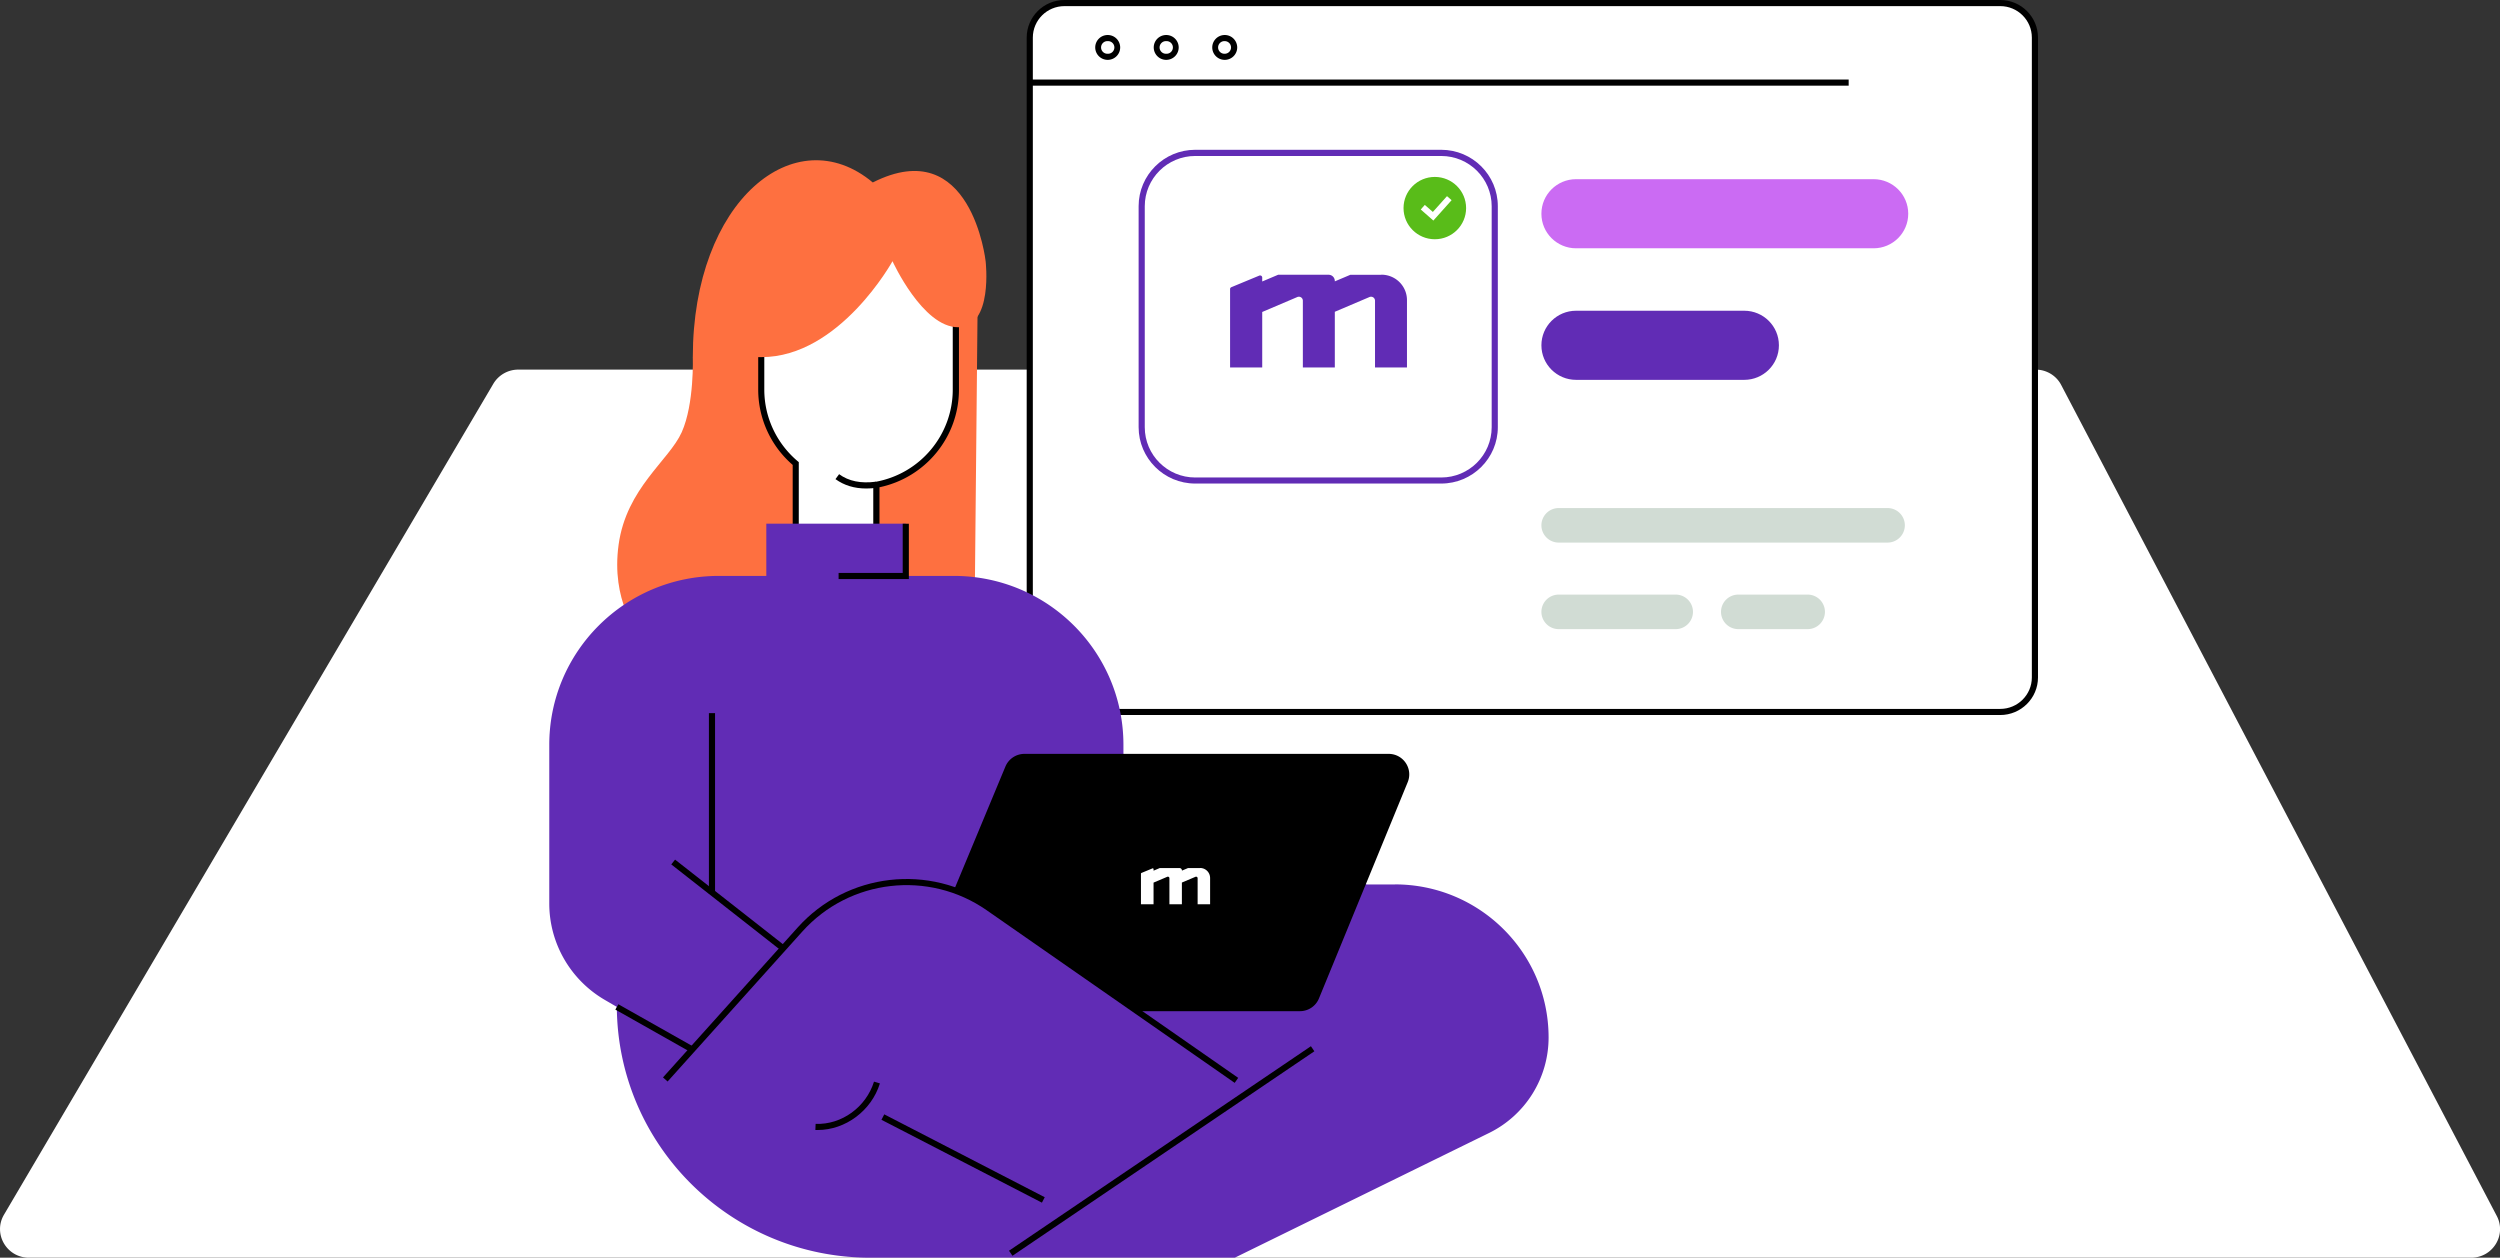 <svg xmlns="http://www.w3.org/2000/svg" width="487" height="245" fill="none"><rect width="100%" height="100%" fill="#333333" stroke="none"/><g clip-path="url(#a)"><path fill="#fff" d="M.783 236.612 96.1 74.764A5.65 5.65 0 0 1 100.955 72h295.584c2.103 0 4.034 1.155 4.989 3.01l84.841 161.848c1.95 3.711-.765 8.142-4.99 8.142H5.639c-4.34 0-7.054-4.658-4.856-8.388"/></g><path fill="#fff" d="M389.648.596H207.339c-3.73 0-6.753 3.011-6.753 6.726v124.642c0 3.715 3.023 6.726 6.753 6.726h182.309c3.73 0 6.753-3.011 6.753-6.726V7.322c0-3.715-3.023-6.726-6.753-6.726"/><path fill="#000" d="M389.649 139.287H207.352c-4.059 0-7.352-3.291-7.352-7.322V7.322C200 3.28 203.305 0 207.352 0h182.297c4.059 0 7.352 3.291 7.352 7.322v124.643c0 4.042-3.305 7.322-7.352 7.322M207.352 1.193c-3.401 0-6.155 2.754-6.155 6.13v124.642c0 3.387 2.766 6.129 6.155 6.129h182.297c3.401 0 6.155-2.754 6.155-6.129V7.322c0-3.387-2.766-6.13-6.155-6.13z"/><path fill="#612CB5" d="M280.749 94.196H232.83c-6.082 0-11.027-4.925-11.027-10.983v-43.05c0-6.058 4.945-10.983 11.027-10.983h47.919c6.082 0 11.027 4.925 11.027 10.983v43.05c0 6.058-4.945 10.983-11.027 10.983M232.83 30.384c-5.424 0-9.83 4.389-9.83 9.79v43.05c0 5.403 4.406 9.792 9.83 9.792h47.919c5.424 0 9.83-4.389 9.83-9.791v-43.05c0-5.402-4.406-9.79-9.83-9.79z"/><path fill="#CB6BF3" d="M364.971 34.904h-57.952c-3.73 0-6.753 3.012-6.753 6.726v.012c0 3.715 3.023 6.726 6.753 6.726h57.952c3.729 0 6.753-3.011 6.753-6.726v-.012c0-3.714-3.024-6.726-6.753-6.726"/><path fill="#612CB5" d="M339.778 60.531h-32.759c-3.73 0-6.753 3.011-6.753 6.726v.012c0 3.715 3.023 6.726 6.753 6.726h32.759c3.73 0 6.753-3.011 6.753-6.726v-.012c0-3.715-3.023-6.726-6.753-6.726"/><path fill="#D1DCD4" d="M367.689 98.969h-64.047a3.37 3.37 0 0 0-3.376 3.363 3.37 3.37 0 0 0 3.376 3.363h64.047a3.37 3.37 0 0 0 3.376-3.363 3.37 3.37 0 0 0-3.376-3.363M326.416 115.828h-22.774a3.37 3.37 0 0 0-3.376 3.363 3.37 3.37 0 0 0 3.376 3.363h22.774a3.37 3.37 0 0 0 3.376-3.363 3.37 3.37 0 0 0-3.376-3.363M352.123 115.828h-13.494a3.37 3.37 0 0 0-3.377 3.363 3.37 3.37 0 0 0 3.377 3.363h13.494a3.37 3.37 0 0 0 3.376-3.363 3.37 3.37 0 0 0-3.376-3.363"/><path fill="#FE7040" d="M134.959 69.569s.312 9.11-2.155 14.62-10.764 10.876-12.297 21.895c-1.532 11.019 3.844 17.304 3.844 17.304l65.507-4.293.611-62.787-18.607-9.337-36.903 22.586z"/><path fill="#fff" d="M148.297 48.137v27.75c0 5.772 2.61 10.935 6.717 14.406v14.799h15.698V94.43c8.812-1.621 15.481-9.301 15.481-18.543v-27.75h-37.908z"/><path fill="#000" d="M171.311 105.689h-16.895V90.567a19.4 19.4 0 0 1-6.717-14.68V47.541h39.106v28.346c0 9.219-6.478 17.137-15.482 19.033v10.769zm-15.697-1.193h14.5V93.942l.491-.095c8.692-1.598 14.991-9.159 14.991-17.96V48.734h-36.711v27.153c0 5.379 2.37 10.459 6.501 13.953l.216.179v14.489z"/><path fill="#612CB5" d="M271.744 172.291h-5.556l-47.343-25.448v-1.753c0-18.174-14.787-32.902-33.035-32.902h-9.375v-10.172h-27.156v10.172h-9.244c-18.248 0-33.035 14.728-33.035 32.902v30.922c0 7.739 4.143 14.906 10.86 18.794l2.299 1.336c.168 27.01 22.211 48.857 49.367 48.857h71.015l49.499-24.279a20.73 20.73 0 0 0 11.626-18.616c0-16.469-13.41-29.825-29.946-29.825z"/><path fill="#FE7040" d="M173.861 50.88s-10.297 18.688-25.528 18.688h-13.374c0-30.505 19.972-46.664 35.059-34.023 19.217-9.719 21.983 15.336 21.983 15.336s1.533 12.867-5.376 12.867-12.764-12.867-12.764-12.867"/><path fill="#000" d="m185.977 173.055 9.878-23.731a4.015 4.015 0 0 1 3.7-2.469h70.955c2.85 0 4.789 2.874 3.712 5.51l-17.29 42.132a4 4 0 0 1-3.712 2.48h-31.466l-28.988-19.867zM131.504 167.452l-.74.937 21.325 16.725.741-.936zM120.462 195.629l-.591 1.037 14.705 8.31.591-1.038z"/><path fill="#000" d="m240.516 210.942-48.313-33.629c-11.291-7.859-26.725-6.082-35.909 4.15l-26.246 29.216-.898-.799 26.246-29.216c9.591-10.674 25.708-12.534 37.49-4.329l48.313 33.629z"/><path fill="#000" d="M159.265 220.124h-.431l.048-1.192c5.101.19 9.83-3.28 11.375-8.229l1.149.346c-1.652 5.319-6.705 9.075-12.129 9.075zM172.256 217.074l-.551 1.059 31.261 16.145.551-1.058zM255.365 203.802l-58.81 39.837.673.986 58.81-39.836zM177.045 112.798h-13.686v-1.193h12.489v-9.576h1.197zM139.293 138.914h-1.197v35.227h1.197zM168.761 95.16c-2.347 0-4.323-.608-6.011-1.825l.706-.966c1.88 1.371 4.227 1.849 7.173 1.467l.155 1.18c-.706.096-1.377.144-2.023.144"/><path fill="#fff" d="M233.8 169.096h-2.37l-1.186.501v-.024a.48.48 0 0 0-.479-.477h-3.843l-1.21.513v-.298c0-.12-.119-.191-.227-.144l-2.131.883a.16.16 0 0 0-.096.143v5.963h2.454v-4.222l2.67-1.133a.3.3 0 0 1 .42.274v5.081h2.43v-4.234l2.646-1.121a.3.3 0 0 1 .419.274v5.081h2.431v-5.128a1.95 1.95 0 0 0-1.952-1.944z"/><path fill="#612CB5" d="M269.098 53.534h-6.059l-3.017 1.276v-.072c0-.668-.539-1.216-1.221-1.216h-9.819l-3.101 1.312v-.764a.415.415 0 0 0-.574-.381l-5.436 2.254a.4.4 0 0 0-.252.381v15.252h6.262V60.772l6.837-2.91a.774.774 0 0 1 1.078.716v12.998h6.226v-10.84l6.753-2.873a.774.774 0 0 1 1.078.715v12.998h6.226V58.471c0-2.743-2.227-4.961-4.981-4.961z"/><path fill="#59BC19" d="M279.503 46.605c3.366 0 6.094-2.718 6.094-6.07s-2.728-6.07-6.094-6.07-6.095 2.717-6.095 6.07c0 3.352 2.729 6.07 6.095 6.07"/><path fill="#fff" d="m279.216 42.967-2.454-2.158.79-.895 1.569 1.372 2.753-3.077.898.787zM215.781 11.065a1.83 1.83 0 0 0 1.832-1.824c0-1.008-.82-1.825-1.832-1.825a1.83 1.83 0 0 0-1.832 1.825c0 1.007.82 1.824 1.832 1.824"/><path fill="#000" d="M215.78 11.662a2.427 2.427 0 0 1-2.43-2.42 2.427 2.427 0 0 1 2.43-2.422 2.43 2.43 0 0 1 2.431 2.421c0 1.336-1.09 2.421-2.431 2.421m0-3.65a1.23 1.23 0 1 0 0 2.457 1.23 1.23 0 1 0 0-2.456"/><path fill="#fff" d="M227.18 11.065a1.83 1.83 0 0 0 1.832-1.824 1.83 1.83 0 0 0-1.832-1.825 1.83 1.83 0 0 0-1.832 1.825c0 1.007.82 1.824 1.832 1.824"/><path fill="#000" d="M227.179 11.662a2.43 2.43 0 0 1-2.431-2.42c0-1.336 1.09-2.422 2.431-2.422a2.427 2.427 0 0 1 2.43 2.421 2.427 2.427 0 0 1-2.43 2.421m0-3.65a1.23 1.23 0 1 0 0 2.457 1.23 1.23 0 1 0 0-2.456"/><path fill="#fff" d="M238.578 11.065a1.83 1.83 0 0 0 1.832-1.824c0-1.008-.82-1.825-1.832-1.825a1.83 1.83 0 0 0-1.832 1.825c0 1.007.82 1.824 1.832 1.824"/><path fill="#000" d="M238.577 11.662a2.43 2.43 0 0 1-2.431-2.42c0-1.336 1.09-2.422 2.431-2.422a2.43 2.43 0 0 1 2.431 2.421c0 1.336-1.09 2.421-2.431 2.421m0-3.65a1.23 1.23 0 1 0 0 2.457 1.228 1.228 0 1 0 0-2.456M360.121 15.49H200.992v1.193h159.129z"/><defs><clipPath id="a"><path fill="#fff" d="M0 72h487v173H0z"/></clipPath></defs></svg>
